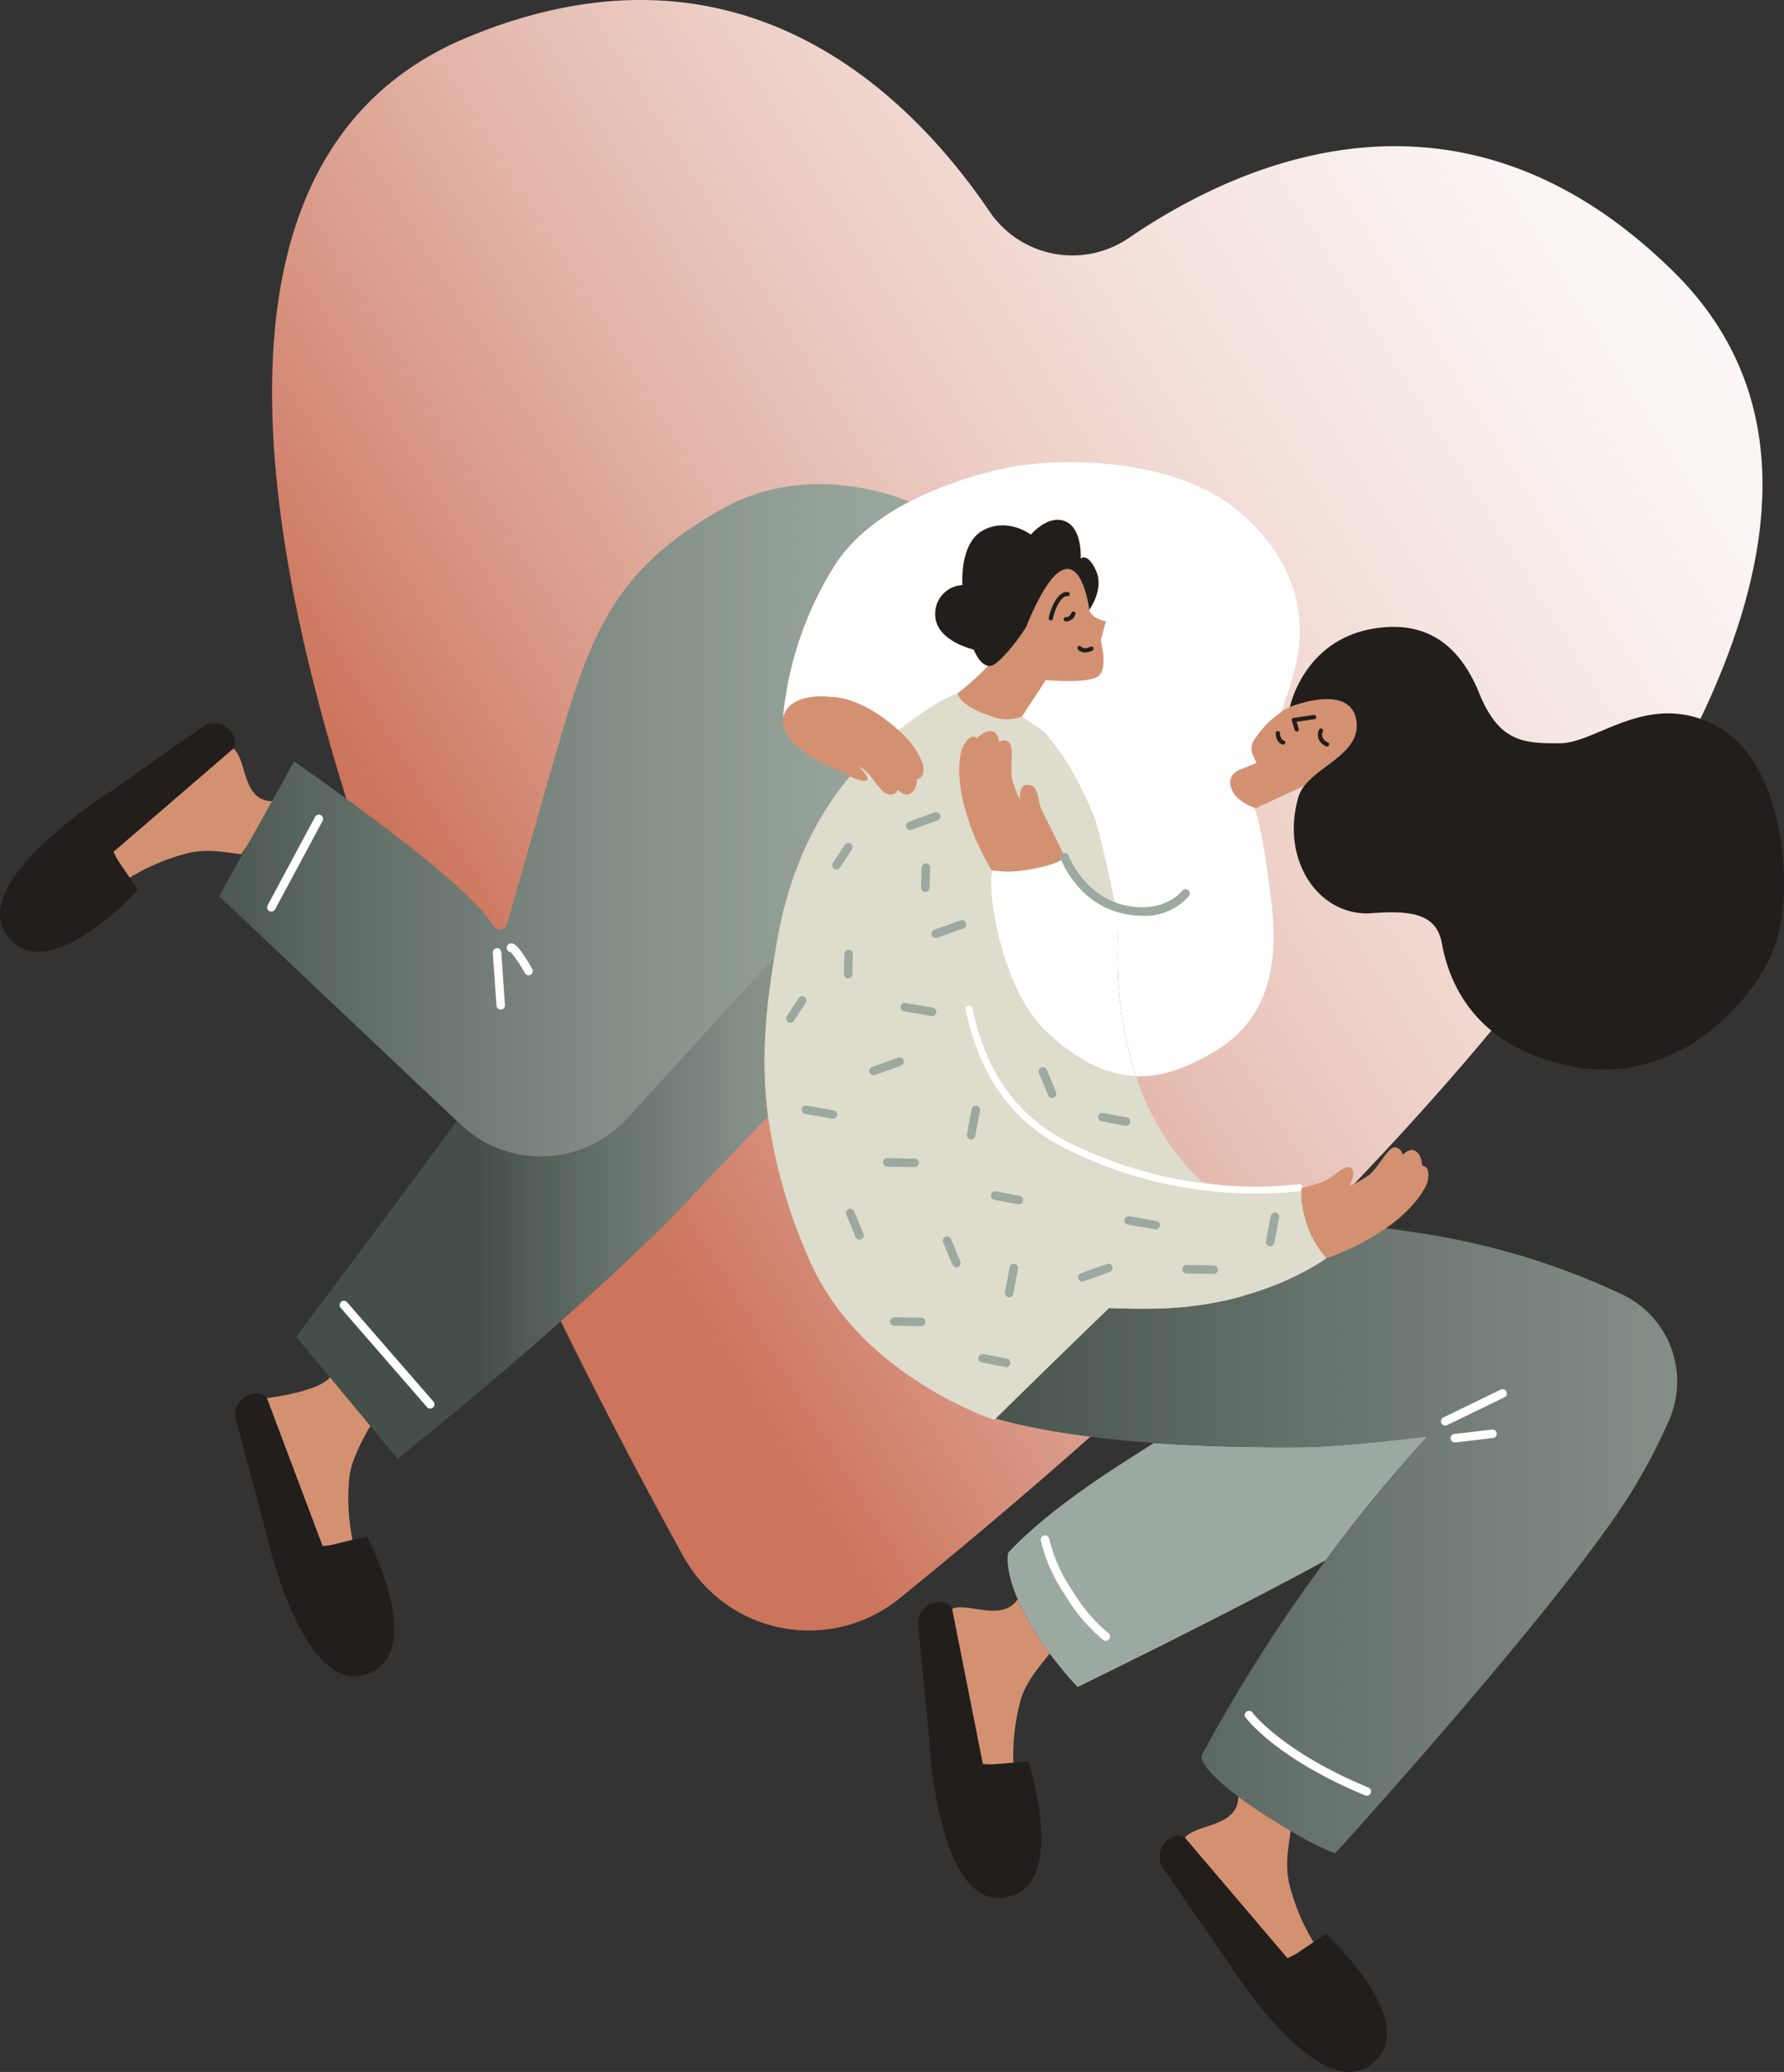 <svg xmlns="http://www.w3.org/2000/svg" xmlns:xlink="http://www.w3.org/1999/xlink" width="255.436" height="296.709" viewBox="0 0 255.436 296.709"><rect x="0" y="0" width="255.436" height="296.709" fill="#333333" stroke="none"/><defs><linearGradient id="linear-gradient" x1="0.195" y1="0.544" x2="1.073" y2="0.081" gradientUnits="objectBoundingBox"><stop offset="0" stop-color="#cc745c"></stop><stop offset="0.105" stop-color="#d79380"></stop><stop offset="0.235" stop-color="#e3b4a7"></stop><stop offset="0.371" stop-color="#edcfc7"></stop><stop offset="0.511" stop-color="#f5e4df"></stop><stop offset="0.657" stop-color="#faf3f1"></stop><stop offset="0.814" stop-color="#fdfcfb"></stop><stop offset="1" stop-color="#fff"></stop></linearGradient><linearGradient id="linear-gradient-2" x1="-0.536" y1="0.5" x2="1.084" y2="0.5" gradientUnits="objectBoundingBox"><stop offset="0.281" stop-color="#444f4a"></stop><stop offset="0.478" stop-color="#65716b"></stop><stop offset="0.691" stop-color="#838f87"></stop><stop offset="0.872" stop-color="#95a299"></stop><stop offset="1" stop-color="#9ca9a0"></stop></linearGradient><linearGradient id="linear-gradient-3" x1="0" y1="0.5" x2="1.365" y2="0.5" xlink:href="#linear-gradient-2"></linearGradient><linearGradient id="linear-gradient-4" x1="-0.828" y1="0.5" x2="1.831" y2="0.5" xlink:href="#linear-gradient-2"></linearGradient></defs><path id="Path_1" data-name="Path 1" d="M5577.214,382.553a20.546,20.546,0,0,1-30.921-6.042c-29.169-52.867-96.838-189.942-31.071-217.464,39.087-16.358,63.479,8.028,74.913,24.882a14.321,14.321,0,0,0,19.95,3.78c16.686-11.388,47.963-24.84,78.033,4.887C5738.834,242.733,5624.214,344.5,5577.214,382.553Z" transform="translate(-5448.448 -153.638)" fill="url(#linear-gradient)"></path><g id="Group_46" data-name="Group 46" transform="translate(-5448.448 -153.638)"><g id="Group_1" data-name="Group 1"><path id="Path_2" data-name="Path 2" d="M5495.7,350.837s-.883,1.9-9.068,3.022c.014.022.033.041.046.064l7.952,21.111a8.684,8.684,0,0,0,1.742-.248l2.546-.641a29.971,29.971,0,0,1-.42-9.224c.406-2.887,2.993-7.1,2.993-7.1Z" fill="#d49171"></path><path id="Path_3" data-name="Path 3" d="M5482.243,356.978l4.234,15.843-.006,0s5.052,23.492,14.276,20.625c9.185-2.855.231-19.815.231-19.815l-2.057.518-2.546.641a8.684,8.684,0,0,1-1.742.248l-7.952-21.111c-.013-.023-.032-.042-.046-.064a1.412,1.412,0,0,0-.965-.652h0A3.029,3.029,0,0,0,5482.243,356.978Z" fill="#221e1c"></path></g><g id="Group_2" data-name="Group 2"><path id="Path_4" data-name="Path 4" d="M5487.449,268.359c-4.394,0-3.6-6.005-5.616-7.538-.016.02-.027.044-.044.064L5464.7,275.607a8.723,8.723,0,0,0,.831,1.552l1.477,2.17a29.966,29.966,0,0,1,8.518-3.564c2.85-.611,5.342-.05,7.486.209A69.292,69.292,0,0,0,5487.449,268.359Z" fill="#d49171"></path><path id="Path_5" data-name="Path 5" d="M5477.4,257.767l-13.423,9.42v-.007S5443.648,280,5449.51,287.674c5.837,7.645,18.687-6.591,18.687-6.591L5467,279.329l-1.477-2.17a8.723,8.723,0,0,1-.831-1.552l17.093-14.722c.017-.02.028-.044.044-.064a1.417,1.417,0,0,0,.281-1.131h0A3.03,3.03,0,0,0,5477.4,257.767Z" fill="#221e1c"></path></g><path id="Path_6" data-name="Path 6" d="M5573.722,261.073c.447-.414.9-.815,1.349-1.2.71-.6,1.378-1.142,2.021-1.647h0a22.661,22.661,0,0,0-2.572-2.054c-4.3-2.956-7.258-2.729-7.258-2.729s-5.209-.735-6.552,2.492a2.591,2.591,0,0,0-.124.43l-.023.006a49.482,49.482,0,0,1,7.235-21.491c2.548-4.119,6.556-7.157,10.862-9.4-2.39-1-14.958-5.657-26.821,1.04-13.177,7.438-17.9,15.06-22.481,30.556-2.861,9.673-6.211,21.69-8.325,28.918a1.036,1.036,0,0,1-1.85.3c-2.628-3.922-9.1-9.176-14.4-13.232-7.226-5.526-14.224-10.39-14.224-10.39l-10.737,19.306,34.039,32.191.486.459a16.8,16.8,0,0,0,23.971-.9l21.019-23.1c.122-.745.247-1.492.379-2.249C5561.956,275.548,5567.529,266.806,5573.722,261.073Z" fill="url(#linear-gradient-2)"></path><path id="Path_7" data-name="Path 7" d="M5559.335,290.638l-21.019,23.1a16.8,16.8,0,0,1-23.971.9l-.486-.459c-10.062,13.649-23,30.863-23,30.863l14.512,17.494s27.227-21.64,42.419-37.859c3.344-3.57,6.988-7.395,10.636-11.189C5557.39,305.5,5558.064,298.374,5559.335,290.638Z" fill="url(#linear-gradient-3)"></path><path id="Path_8" data-name="Path 8" d="M5579.91,386.377l1.575,16.323-.006,0s1.127,24,10.7,22.688c9.529-1.308,3.482-19.508,3.482-19.508l-2.114.173-2.616.215a8.686,8.686,0,0,1-1.76-.042l-4.378-22.13c-.009-.025-.024-.046-.034-.07a1.414,1.414,0,0,0-.845-.8h0A3.03,3.03,0,0,0,5579.91,386.377Z" fill="#221e1c"></path><path id="Path_9" data-name="Path 9" d="M5615.02,421.234l9.336,13.482h-.007s12.69,20.4,20.4,14.59c7.681-5.789-6.475-18.728-6.475-18.728l-1.761,1.182-2.179,1.463a8.676,8.676,0,0,1-1.557.822l-14.615-17.185c-.02-.017-.044-.028-.064-.044a1.415,1.415,0,0,0-1.129-.288h0A3.03,3.03,0,0,0,5615.02,421.234Z" fill="#221e1c"></path><g id="Group_3" data-name="Group 3"><path id="Path_10" data-name="Path 10" d="M5594.159,382.667c-2.269,3.3-7.146.385-9.4,1.355.01.024.025.045.034.07l4.378,22.13a8.686,8.686,0,0,0,1.76.042l2.616-.215a29.964,29.964,0,0,1,1.1-9.167c.834-2.652,2.8-4.767,4.1-6.465a45.95,45.95,0,0,1-2.612-3.908A33.11,33.11,0,0,1,5594.159,382.667Z" fill="#d49171"></path><path id="Path_11" data-name="Path 11" d="M5635.045,360.866c-8.394.078-15.453-.168-21.369-.593-2.025,1.274-4.142,2.629-6.282,4.036-10.731,7.059-14.6,11.715-14.6,11.715s-.563,2.139,1.366,6.643a33.11,33.11,0,0,0,1.97,3.842,45.95,45.95,0,0,0,2.612,3.908,54.132,54.132,0,0,0,3.992,4.808s20.567-9.992,35.521-18.138a215.657,215.657,0,0,1,14.617-17.779S5641.286,360.808,5635.045,360.866Z" fill="#9ca9a0"></path></g><g id="Group_4" data-name="Group 4"><path id="Path_12" data-name="Path 12" d="M5625.762,410.941l-.016-.005c-.027,4.394-6.1,3.87-7.645,5.879.02.016.044.027.064.044l14.615,17.185a8.676,8.676,0,0,0,1.557-.822l2.179-1.463a30,30,0,0,1-3.511-8.54c-.585-2.816-.033-5.274.244-7.4-.777-.455-1.624-.965-2.563-1.551C5628.695,413.029,5627.085,411.926,5625.762,410.941Z" fill="#d49171"></path><path id="Path_13" data-name="Path 13" d="M5625.762,410.941c1.323.985,2.933,2.088,4.924,3.33.939.586,1.786,1.1,2.563,1.551,0-.029.008-.059.012-.088A72.743,72.743,0,0,0,5625.762,410.941Z" fill="#d49171"></path><path id="Path_14" data-name="Path 14" d="M5680.7,339a104.013,104.013,0,0,0-28.021-8.633c-7.031-1.125-12.738-1.735-17.293-2.041.136.44.3.912.5,1.417a14.278,14.278,0,0,0,2.545,4.052s-9.191,6.952-24.393,7.234c-2.42.044-4.673,0-6.782-.081-7.526,7.253-15.034,14.644-16.236,15.828,4.05,1.162,11.187,2.669,22.66,3.494,5.916.425,12.975.671,21.369.593,6.241-.058,17.826-1.558,17.826-1.558a230.44,230.44,0,0,0-32.317,45.6c-.344.654.571,2.576,5.208,6.028,1.323.985,2.933,2.088,4.924,3.33.939.586,1.786,1.1,2.563,1.551a36.391,36.391,0,0,0,6.374,3.215s34.307-37.672,43.312-53.22a84.481,84.481,0,0,0,4.551-8.933A13.8,13.8,0,0,0,5680.7,339Z" fill="url(#linear-gradient-4)"></path></g><g id="Group_5" data-name="Group 5"><path id="Path_15" data-name="Path 15" d="M5606.781,388.608a.6.6,0,0,1-.353-.114,24.421,24.421,0,0,1-5.414-6.332,23.648,23.648,0,0,1-3.546-7.954.609.609,0,0,1,1.2-.208,22.923,22.923,0,0,0,3.369,7.5,23.893,23.893,0,0,0,5.1,6,.609.609,0,0,1-.357,1.1Z" fill="#fff"></path></g><g id="Group_6" data-name="Group 6"><path id="Path_16" data-name="Path 16" d="M5644.148,410.79a.6.6,0,0,1-.233-.047c-12.853-5.314-17.142-11.165-17.171-11.218a.61.61,0,0,1,1.066-.592c.114.156,4.519,5.7,16.571,10.685a.609.609,0,0,1-.233,1.172Z" fill="#fff"></path></g><g id="Group_7" data-name="Group 7"><path id="Path_17" data-name="Path 17" d="M5520.144,298.216a.607.607,0,0,1-.606-.566l-.532-7.573a.609.609,0,0,1,.564-.651.6.6,0,0,1,.65.565l.532,7.573a.61.61,0,0,1-.565.651Z" fill="#fff"></path></g><g id="Group_8" data-name="Group 8"><path id="Path_18" data-name="Path 18" d="M5524.131,293.3a.606.606,0,0,1-.529-.307,19.563,19.563,0,0,0-2.02-3.014.608.608,0,0,1-.406-1.039.8.8,0,0,1,.6-.2c.257.034.859.115,2.879,3.65a.611.611,0,0,1-.227.832A.62.62,0,0,1,5524.131,293.3Z" fill="#fff"></path></g><g id="Group_9" data-name="Group 9"><path id="Path_19" data-name="Path 19" d="M5487.3,284.181a.6.6,0,0,1-.287-.072.608.608,0,0,1-.248-.824l6.8-12.673a.609.609,0,0,1,1.073.576l-6.8,12.672A.607.607,0,0,1,5487.3,284.181Z" fill="#fff"></path></g><g id="Group_10" data-name="Group 10"><path id="Path_20" data-name="Path 20" d="M5510.046,355.351a.607.607,0,0,1-.459-.209l-12.358-14.217a.609.609,0,0,1,.92-.8l12.357,14.217a.607.607,0,0,1-.06.858A.6.6,0,0,1,5510.046,355.351Z" fill="#fff"></path></g><path id="Path_21" data-name="Path 21" d="M5642.639,256.8c-.881-5.427-9.5-1.9-9.5-1.9l.01-.043a11.006,11.006,0,0,0-1.266.748,14.2,14.2,0,0,0-3.934,4.086,2.184,2.184,0,0,0-.109,2.107l.51,1.064s-1.235.566-2.138.889c-1.848.662-2.072,2.157-.922,3.807a6.775,6.775,0,0,0,2.75,1.744l.2.075,6.981-3.223C5637.61,263.083,5643.372,261.307,5642.639,256.8Z" fill="#d49171"></path><path id="Path_22" data-name="Path 22" d="M5694.212,257.592c-9.665-5.158-17.073,2.432-22.333,2.479s-8.782-.13-11.642-7.181-7.706-10.445-15.069-9.243c-9.84,1.607-11.921,10.753-12.017,11.2l-.01.043s8.617-3.525,9.5,1.9c.733,4.512-5.029,6.288-7.414,9.352a4.784,4.784,0,0,0-.849,1.573c-2.675,9.043,2.894,17.3,10.572,16.687,6.124-.488,9.233.4,9.944,4.31.927,5.094,4.3,15.009,19.074,17.719s26.112-9.7,28.757-17.77S5703.878,262.75,5694.212,257.592Z" fill="#221e1c"></path><g id="Group_11" data-name="Group 11"><path id="Path_23" data-name="Path 23" d="M5655.372,357.781a.609.609,0,0,1-.267-1.157l8.223-3.992a.609.609,0,1,1,.533,1.1l-8.223,3.992A.607.607,0,0,1,5655.372,357.781Z" fill="#fff"></path></g><g id="Group_12" data-name="Group 12"><path id="Path_24" data-name="Path 24" d="M5656.749,360.2a.609.609,0,0,1-.069-1.214l5.4-.63a.609.609,0,1,1,.14,1.21l-5.4.63A.562.562,0,0,1,5656.749,360.2Z" fill="#fff"></path></g><g id="Group_13" data-name="Group 13"><path id="Path_25" data-name="Path 25" d="M5600.2,261.089l-.077.067c.159.233.322.48.491.739Z" fill="#221e1c"></path><path id="Path_26" data-name="Path 26" d="M5605.921,272.237l-.716-1.4c.342.858.672,1.745.981,2.664Z" fill="#221e1c"></path><path id="Path_27" data-name="Path 27" d="M5608.5,287.966a26.972,26.972,0,0,0-.423-4.663c-4.647-1.172-7.307-6.973-7.307-6.973s-9.572-2.093-10.293,1.872,1.69,17.387,7.762,23.167c4.786,4.554,9.059,6.231,12.866,6.372A56.923,56.923,0,0,1,5608.5,287.966Z" fill="#221e1c"></path></g><path id="Path_28" data-name="Path 28" d="M5635.882,329.746c-.2-.505-.361-.977-.5-1.417-.96-3.111-.52-4.612-.52-4.612a34.253,34.253,0,0,1-9.481,0c-1.239-.135-2.987-.465-4.915-.887a36.229,36.229,0,0,1-9.36-15.085c-3.807-.141-8.08-1.818-12.866-6.372-6.072-5.78-8.359-20.094-7.762-23.167,0-.009,1.64.6,5.343-.049,4.932-.86,4.95-1.823,4.95-1.823s2.66,5.8,7.307,6.973a126.133,126.133,0,0,0-2.876-12.462,52.488,52.488,0,0,0-4.59-8.946s-2.263-3.118-2.623-3.4a38.061,38.061,0,0,0-3.226-2.217,7.426,7.426,0,0,1-5.416-.432c-3.706-1.539-3.811-2.938-3.811-2.938a27.2,27.2,0,0,0-5.834,3.37l-.183.13q-.445.316-.922.67c-.1.073-.2.144-.3.219-.391.293-.792.6-1.212.93-.643.505-1.311,1.047-2.021,1.647-.453.383-.9.784-1.349,1.2-6.193,5.733-11.766,14.475-14.008,27.316-.132.757-.257,1.5-.379,2.249-1.271,7.736-1.945,14.864-.912,22.845a77.114,77.114,0,0,0,5.8,20.3c7.131,16.868,26.6,23.176,26.6,23.176l.186-.183c1.2-1.184,8.71-8.575,16.236-15.828,2.109.086,4.362.125,6.782.081,15.2-.282,24.393-7.234,24.393-7.234A14.278,14.278,0,0,1,5635.882,329.746Z" fill="#dedccc"></path><path id="Path_29" data-name="Path 29" d="M5625.78,226.832c-9.24-7.784-25.922-7.776-33.425-6.139a56.414,56.414,0,0,0-13.695,4.794c-4.306,2.238-8.314,5.276-10.862,9.4a49.482,49.482,0,0,0-7.235,21.491l.023-.006a2.591,2.591,0,0,1,.124-.43c1.343-3.227,6.552-2.492,6.552-2.492s2.956-.227,7.258,2.729a22.661,22.661,0,0,1,2.572,2.054,53.651,53.651,0,0,1,4.665-3.317,21.394,21.394,0,0,1,3.782-2s.1,1.4,3.811,2.938a7.426,7.426,0,0,0,5.416.432,38.061,38.061,0,0,1,3.226,2.217c.36.281,2.623,3.4,2.623,3.4a52.488,52.488,0,0,1,4.59,8.946,126.133,126.133,0,0,1,2.876,12.462,26.972,26.972,0,0,1,.423,4.663,56.923,56.923,0,0,0,2.6,19.775c4.188.154,7.811-1.55,10.927-3.344,5.948-3.424,9.913-9.372,8.471-21.448-1.228-10.282-2.2-13.055-2.465-13.654a6.775,6.775,0,0,1-2.75-1.744c-1.15-1.65-.926-3.145.922-3.807.9-.323,2.138-.889,2.138-.889l-.51-1.064a2.184,2.184,0,0,1,.109-2.107,14.2,14.2,0,0,1,3.934-4.086,58.526,58.526,0,0,0,2.083-6.682C5635.963,240.457,5632.789,232.738,5625.78,226.832Z" fill="#fff"></path><path id="Path_30" data-name="Path 30" d="M5580.557,262.939a11.984,11.984,0,0,0-3.465-4.711,22.661,22.661,0,0,0-2.572-2.054c-4.3-2.956-7.258-2.729-7.258-2.729s-5.209-.735-6.552,2.492a2.591,2.591,0,0,0-.124.43c-.718,3.076,4.4,6.033,5.937,6.675,1.614.672,4.831,2.669,5.906,2.4s-1.872-2.68-.461-1.74,2.468,3.508,3.781,3.713a1.16,1.16,0,0,0,1.261-.69s.871.995,1.66.621c1.087-.515,1.094-2.167,1.094-2.167S5581.044,265.2,5580.557,262.939Z" fill="#d49171"></path><g id="Group_14" data-name="Group 14"><path id="Path_31" data-name="Path 31" d="M5634.114,258.394a.3.3,0,0,1-.291-.215l-.41-1.346a.3.3,0,0,1,.247-.39l2.9-.42a.3.3,0,0,1,.345.257.3.3,0,0,1-.257.345l-2.549.37L5634.4,258a.3.3,0,0,1-.2.38A.339.339,0,0,1,5634.114,258.394Z" fill="#221e1c"></path></g><g id="Group_15" data-name="Group 15"><path id="Path_32" data-name="Path 32" d="M5632.172,260.267l-.035,0c-.038-.005-.923-.126-1.04-1.614a.3.3,0,0,1,.28-.327.282.282,0,0,1,.327.28c.076.958.5,1.054.515,1.058a.31.31,0,0,1,.247.347A.3.3,0,0,1,5632.172,260.267Z" fill="#221e1c"></path></g><g id="Group_16" data-name="Group 16"><path id="Path_33" data-name="Path 33" d="M5638.441,260.532a.3.3,0,0,1-.128-.028,1.922,1.922,0,0,1-1.088-1.1,1.761,1.761,0,0,1,.089-1.279.3.3,0,0,1,.541.277,1.156,1.156,0,0,0-.052.811,1.347,1.347,0,0,0,.767.734.3.3,0,0,1-.129.58Z" fill="#221e1c"></path></g><path id="Path_34" data-name="Path 34" d="M5634.492,323.728a60.25,60.25,0,0,1-33.213-6.036c-9-4.5-12.485-12.138-14.087-19.565" fill="none" stroke="#fff" stroke-linecap="round" stroke-linejoin="round" stroke-width="1"></path><g id="Group_17" data-name="Group 17"><path id="Path_35" data-name="Path 35" d="M5608.5,287.966c.145-5.185-.259-4.615-.259-4.615-4.374-.987-7.021-6.1-7.414-6.9-.246.237-1.384,1.117-5.221,1.7a15.193,15.193,0,0,1-5.133.1c-.7,4.008,1.711,17.365,7.766,23.128,4.786,4.554,9.059,6.231,12.866,6.372A56.923,56.923,0,0,1,5608.5,287.966Z" fill="#fff"></path><path id="Path_36" data-name="Path 36" d="M5597.775,270.009c-.814-1.545-.571-3.461-1.606-3.857-1.991-.762-1.67,2.02-1.67,2.02a16.367,16.367,0,0,1-1.069-2.715c-.488-1.624.244-4.689-.41-5.364a1.066,1.066,0,0,0-1.548-.179s-.037-1.322-.883-1.537c-1.166-.3-2.225.973-2.225.973s-.987-1.024-2.113,1.394c-.332.713-1.016,3.867.414,8.886a34.953,34.953,0,0,0,3.776,8.616l.068.015a15.167,15.167,0,0,0,5.133-.1c3.838-.581,4.976-1.46,5.221-1.7a.7.7,0,0,0,.06-.063S5598.59,271.555,5597.775,270.009Z" fill="#d49171"></path></g><g id="Group_18" data-name="Group 18"><path id="Path_37" data-name="Path 37" d="M5612.036,284.785a12.858,12.858,0,0,1-2.871-.34c-6.427-1.465-8.75-7.589-8.846-7.849a.609.609,0,0,1,1.142-.422c.022.058,2.2,5.768,7.975,7.084,5.724,1.3,8.239-2.009,8.263-2.042a.608.608,0,1,1,.981.72A8.273,8.273,0,0,1,5612.036,284.785Z" fill="#9ca9a0"></path></g><g id="Group_42" data-name="Group 42"><g id="Group_19" data-name="Group 19"><path id="Path_38" data-name="Path 38" d="M5581.9,299.148a.542.542,0,0,1-.1-.009l-3.889-.68a.609.609,0,0,1-.5-.7.6.6,0,0,1,.705-.495l3.889.68a.608.608,0,0,1-.1,1.208Z" fill="#9ca9a0"></path></g><g id="Group_20" data-name="Group 20"><path id="Path_39" data-name="Path 39" d="M5567.707,313.842a.533.533,0,0,1-.1-.009l-3.89-.681a.608.608,0,0,1-.5-.7.6.6,0,0,1,.7-.494l3.89.68a.609.609,0,0,1-.1,1.208Z" fill="#9ca9a0"></path></g><g id="Group_21" data-name="Group 21"><path id="Path_40" data-name="Path 40" d="M5578.78,272.507a.609.609,0,0,1-.209-1.181l3.71-1.352a.609.609,0,0,1,.417,1.144l-3.709,1.352A.612.612,0,0,1,5578.78,272.507Z" fill="#9ca9a0"></path></g><g id="Group_22" data-name="Group 22"><path id="Path_41" data-name="Path 41" d="M5573.522,307.61a.609.609,0,0,1-.205-1.182l3.718-1.332a.609.609,0,0,1,.41,1.147l-3.718,1.331A.607.607,0,0,1,5573.522,307.61Z" fill="#9ca9a0"></path></g><g id="Group_23" data-name="Group 23"><path id="Path_42" data-name="Path 42" d="M5582.438,287.962a.608.608,0,0,1-.206-1.181l3.718-1.331a.609.609,0,1,1,.41,1.146l-3.717,1.331A.614.614,0,0,1,5582.438,287.962Z" fill="#9ca9a0"></path></g><g id="Group_24" data-name="Group 24"><path id="Path_43" data-name="Path 43" d="M5613.935,329.692a.541.541,0,0,1-.1-.01l-3.89-.68a.608.608,0,0,1-.5-.7.6.6,0,0,1,.705-.495l3.889.681a.609.609,0,0,1-.1,1.208Z" fill="#9ca9a0"></path></g><g id="Group_25" data-name="Group 25"><path id="Path_44" data-name="Path 44" d="M5603.406,337.163a.609.609,0,0,1-.206-1.182l3.718-1.332a.609.609,0,1,1,.41,1.146l-3.717,1.332A.614.614,0,0,1,5603.406,337.163Z" fill="#9ca9a0"></path></g><g id="Group_26" data-name="Group 26"><path id="Path_45" data-name="Path 45" d="M5569.88,293.737h-.017a.609.609,0,0,1-.592-.625l.074-2.866a.677.677,0,0,1,.625-.594.611.611,0,0,1,.593.624l-.075,2.867A.609.609,0,0,1,5569.88,293.737Z" fill="#9ca9a0"></path></g><g id="Group_27" data-name="Group 27"><path id="Path_46" data-name="Path 46" d="M5580.942,281.355h-.017a.611.611,0,0,1-.593-.625l.075-2.867a.61.61,0,0,1,.608-.593h.017a.611.611,0,0,1,.593.624l-.075,2.867A.61.61,0,0,1,5580.942,281.355Z" fill="#9ca9a0"></path></g><g id="Group_28" data-name="Group 28"><path id="Path_47" data-name="Path 47" d="M5561.609,300.109a.609.609,0,0,1-.509-.942l1.694-2.589a.608.608,0,0,1,1.019.665l-1.694,2.59A.609.609,0,0,1,5561.609,300.109Z" fill="#9ca9a0"></path></g><g id="Group_29" data-name="Group 29"><path id="Path_48" data-name="Path 48" d="M5568.213,278.151a.609.609,0,0,1-.509-.942l1.693-2.589a.608.608,0,1,1,1.019.665l-1.693,2.59A.609.609,0,0,1,5568.213,278.151Z" fill="#9ca9a0"></path></g><g id="Group_30" data-name="Group 30"><path id="Path_49" data-name="Path 49" d="M5587.489,316.8a.624.624,0,0,1-.112-.01.609.609,0,0,1-.487-.71l.67-3.591a.609.609,0,0,1,1.2.223l-.67,3.591A.61.61,0,0,1,5587.489,316.8Z" fill="#9ca9a0"></path></g><g id="Group_31" data-name="Group 31"><path id="Path_50" data-name="Path 50" d="M5579.389,320.765h-.009l-3.885-.058a.609.609,0,0,1-.6-.619c0-.336.286-.665.618-.6l3.885.058a.609.609,0,0,1-.009,1.218Z" fill="#9ca9a0"></path></g><g id="Group_32" data-name="Group 32"><path id="Path_51" data-name="Path 51" d="M5630.319,332.1a.612.612,0,0,1-.6-.721l.671-3.592a.608.608,0,1,1,1.2.224l-.671,3.592A.608.608,0,0,1,5630.319,332.1Z" fill="#9ca9a0"></path></g><g id="Group_33" data-name="Group 33"><path id="Path_52" data-name="Path 52" d="M5622.218,336.061h-.009l-3.886-.059a.609.609,0,0,1,.009-1.217h.009l3.886.058a.609.609,0,0,1-.009,1.218Z" fill="#9ca9a0"></path></g><g id="Group_34" data-name="Group 34"><path id="Path_53" data-name="Path 53" d="M5592.937,339.419a.613.613,0,0,1-.6-.721l.671-3.591a.6.6,0,0,1,.71-.487.61.61,0,0,1,.487.71l-.671,3.591A.609.609,0,0,1,5592.937,339.419Z" fill="#9ca9a0"></path></g><g id="Group_35" data-name="Group 35"><path id="Path_54" data-name="Path 54" d="M5580.38,343.549h-.01l-3.885-.059a.609.609,0,0,1,.009-1.218h.01l3.885.06a.609.609,0,0,1-.009,1.217Z" fill="#9ca9a0"></path></g><g id="Group_36" data-name="Group 36"><path id="Path_55" data-name="Path 55" d="M5594.315,326.1a.642.642,0,0,1-.115-.011l-3.378-.644a.609.609,0,0,1,.228-1.2l3.378.644a.609.609,0,0,1-.113,1.207Z" fill="#9ca9a0"></path></g><g id="Group_37" data-name="Group 37"><path id="Path_56" data-name="Path 56" d="M5592.521,349.406a.658.658,0,0,1-.115-.011l-3.378-.643a.609.609,0,0,1,.228-1.2l3.379.643a.609.609,0,0,1-.114,1.207Z" fill="#9ca9a0"></path></g><g id="Group_38" data-name="Group 38"><path id="Path_57" data-name="Path 57" d="M5585.387,335.132a.609.609,0,0,1-.562-.376l-1.326-3.2a.609.609,0,1,1,1.125-.466l1.326,3.2a.608.608,0,0,1-.33.795A.582.582,0,0,1,5585.387,335.132Z" fill="#9ca9a0"></path></g><g id="Group_39" data-name="Group 39"><path id="Path_58" data-name="Path 58" d="M5609.669,314.869a.648.648,0,0,1-.115-.01l-3.378-.644a.609.609,0,0,1,.228-1.2l3.379.644a.608.608,0,0,1-.114,1.206Z" fill="#9ca9a0"></path></g><g id="Group_40" data-name="Group 40"><path id="Path_59" data-name="Path 59" d="M5599.09,310.862a.608.608,0,0,1-.562-.376l-1.326-3.2a.609.609,0,0,1,1.125-.466l1.326,3.195a.609.609,0,0,1-.33.8A.6.6,0,0,1,5599.09,310.862Z" fill="#9ca9a0"></path></g><g id="Group_41" data-name="Group 41"><path id="Path_60" data-name="Path 60" d="M5571.519,331.169a.611.611,0,0,1-.563-.376l-1.326-3.2a.609.609,0,1,1,1.125-.466l1.326,3.2a.61.61,0,0,1-.562.842Z" fill="#9ca9a0"></path></g></g><path id="Path_61" data-name="Path 61" d="M5652.069,320.558s-.008-1.651-1.095-2.166c-.789-.374-1.66.621-1.66.621s-.269-1.075-1.21-1.075-2.42,3.158-3.831,4.1a16.361,16.361,0,0,1-2.553,1.411s1.075-2.352,0-2.621-2.084,1.277-3.7,1.949a16.692,16.692,0,0,1-3.158.941s-.574,1.954,1.017,6.029a14.278,14.278,0,0,0,2.545,4.052,34.932,34.932,0,0,0,8.4-4.234c4.3-2.957,5.87-6,6.035-6.767C5653.348,320.537,5652.069,320.558,5652.069,320.558Z" fill="#d49171"></path><path id="Path_62" data-name="Path 62" d="M5604.406,240.974s-.078-.609-.258-1.428A14.175,14.175,0,0,0,5604.406,240.974Z" fill="#221e1c"></path><path id="Path_63" data-name="Path 63" d="M5606.783,242.62s-2.012-.366-2.377-1.646a14.175,14.175,0,0,1-.258-1.428c-.493-2.236-1.772-6.076-4.487-3.639-1.944,1.745-4,6.754-4.185,7.324s-3.9,5.8-5.327,5.8a1.242,1.242,0,0,1-.226-.045,39.258,39.258,0,0,1-4.376,3.95s.168,1.718,4.672,3.231a6.4,6.4,0,0,0,4.525.106l3.445-5.244s6.034.549,7.5-.549.365-5.119.365-5.119Z" fill="#d49171"></path><path id="Path_64" data-name="Path 64" d="M5605.368,235.337c-1.237-2.663-2.188-1.712-2.188-1.712s.285-4.28-2.187-5.327-4.946,1.9-4.946,1.9-3.234-2.473-6.754-.666-3.043,7.894-3.043,7.894a4.1,4.1,0,0,0-3.9,4.09c-.1,3.9,5.517,5.137,5.517,5.137s.77,2.1,2.056,2.332a1.242,1.242,0,0,0,.226.045c1.427,0,5.137-5.231,5.327-5.8s2.241-5.579,4.185-7.324c2.715-2.437,3.994,1.4,4.487,3.639.18.819.258,1.428.258,1.428S5606.6,238,5605.368,235.337Z" fill="#221e1c"></path><g id="Group_43" data-name="Group 43"><path id="Path_65" data-name="Path 65" d="M5603.815,247.072a1.347,1.347,0,0,1-1.056-.451.3.3,0,0,1,.479-.376c.021.026.414.464,1.345.011a.3.3,0,1,1,.267.547A2.367,2.367,0,0,1,5603.815,247.072Z" fill="#221e1c"></path></g><g id="Group_44" data-name="Group 44"><path id="Path_66" data-name="Path 66" d="M5598.906,242.48a.359.359,0,0,1-.056,0,.3.3,0,0,1-.244-.355,8.318,8.318,0,0,1,.766-2.159c.969-1.806,1.927-1.57,2.032-1.539a.3.3,0,0,1,.2.381.3.3,0,0,1-.369.2c-.027,0-.62-.077-1.329,1.242a7.826,7.826,0,0,0-.7,1.982A.3.3,0,0,1,5598.906,242.48Z" fill="#221e1c"></path></g><g id="Group_45" data-name="Group 45"><path id="Path_67" data-name="Path 67" d="M5601.146,242.623a.892.892,0,0,1-.165-.015.3.3,0,0,1-.237-.359.31.31,0,0,1,.354-.239c.055.008.48.051.764-.625a.3.3,0,1,1,.561.236A1.425,1.425,0,0,1,5601.146,242.623Z" fill="#221e1c"></path></g></g></svg>